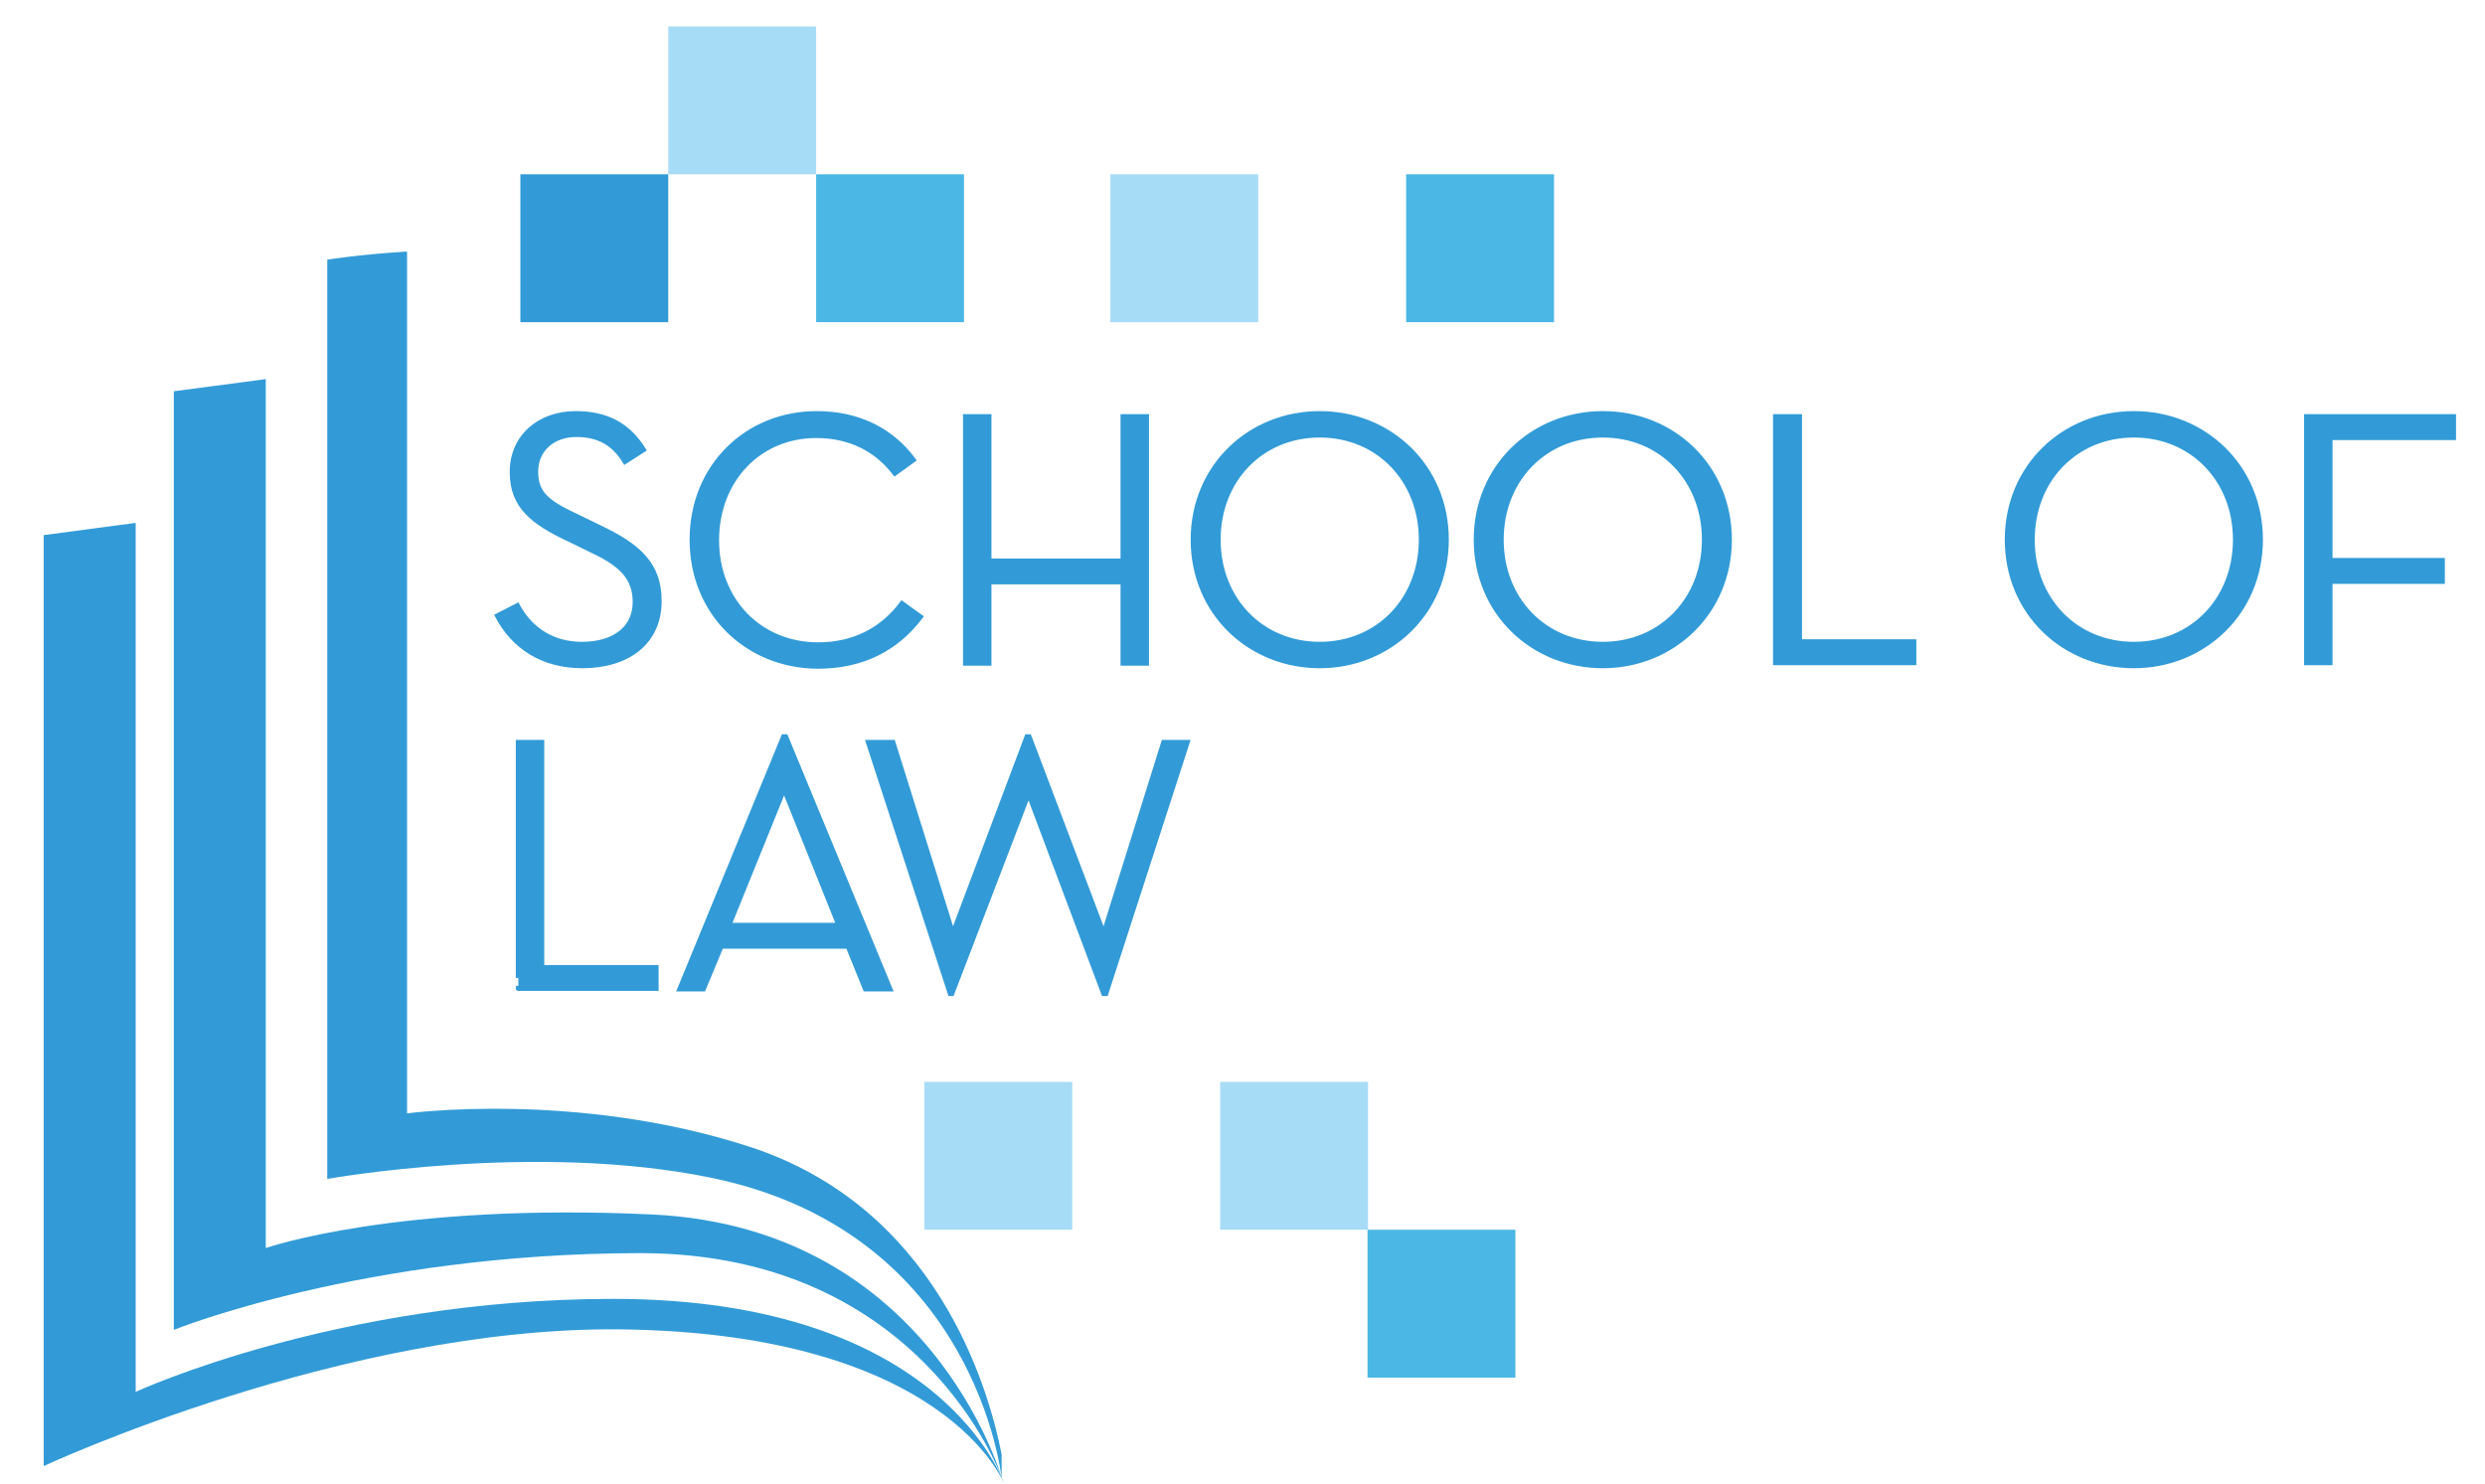 <?xml version="1.0" encoding="UTF-8"?> <!-- Generator: Adobe Illustrator 23.0.1, SVG Export Plug-In . SVG Version: 6.00 Build 0) --> <svg xmlns="http://www.w3.org/2000/svg" xmlns:xlink="http://www.w3.org/1999/xlink" version="1.1" x="0px" y="0px" viewBox="0 0 489 292.1" style="enable-background:new 0 0 489 292.1;" xml:space="preserve"> <style type="text/css"> .st0{fill:#329BD7;} .st1{fill-rule:evenodd;clip-rule:evenodd;fill:#A7DCF6;} .st2{fill-rule:evenodd;clip-rule:evenodd;fill:#329BD7;} .st3{opacity:0.8;fill-rule:evenodd;clip-rule:evenodd;fill:#1EA5DD;enable-background:new ;} .st4{fill:#329BD7;stroke:#329BD7;stroke-miterlimit:10;} </style> <g id="Layer_2"> </g> <g id="Layer_1"> <path class="st0" d="M147.3,225.6c-34-11-67.2-6.5-67.2-6.5V49.5c-9.7,0.6-15.7,1.6-15.7,1.6V232c0,0,41-7.4,75.7-0.2 c52.1,10.8,57,59.1,57,59.1s0-1.7,0-4.7C194.5,272.9,184.2,237.5,147.3,225.6z"></path> <path class="st0" d="M120.7,255.6c-54.5,0-94,18.3-94,18.3v-171l-18.1,2.4v183.2c0,0,59-27.5,113.6-26.9 c64.1,0.8,75.4,30.4,75.4,30.4S185.6,255.6,120.7,255.6z"></path> <path class="st0" d="M197.1,290.8c0,0-13.9-49.1-68.6-51.8c-50.5-2.4-76.2,6.6-76.2,6.6v-171l-18.1,2.4v184.7 c0,0,37.4-15.1,92-15.1C181.6,246.7,197.1,290.8,197.1,290.8z"></path> <path class="st1" d="M247.6,63.4c-9.7,0-19.4,0-29.1,0c0-9.7,0-19.4,0-29.1c9.7,0,19.4,0,29.1,0C247.6,44,247.6,53.7,247.6,63.4z"></path> <path class="st2" d="M131.5,63.4c-9.7,0-19.4,0-29.1,0c0-9.7,0-19.4,0-29.1c9.7,0,19.4,0,29.1,0C131.5,44,131.5,53.7,131.5,63.4z"></path> <path class="st1" d="M160.6,34.3c-9.7,0-19.4,0-29.1,0c0-9.7,0-19.4,0-29.1c9.7,0,19.4,0,29.1,0C160.6,14.9,160.6,24.6,160.6,34.3z "></path> <path class="st3" d="M189.7,63.4c-9.7,0-19.4,0-29.1,0c0-9.7,0-19.4,0-29.1c9.7,0,19.4,0,29.1,0C189.7,44,189.7,53.7,189.7,63.4z"></path> <path class="st1" d="M269.2,242c-9.7,0-19.4,0-29.1,0c0-9.7,0-19.4,0-29.1c9.7,0,19.4,0,29.1,0C269.2,222.6,269.2,232.3,269.2,242z "></path> <path class="st3" d="M298.2,271.1c-9.7,0-19.4,0-29.1,0c0-9.7,0-19.4,0-29.1c9.7,0,19.4,0,29.1,0 C298.2,251.7,298.2,261.4,298.2,271.1z"></path> <path class="st1" d="M181.9,242c9.7,0,19.4,0,29.1,0c0-9.7,0-19.4,0-29.1c-9.7,0-19.4,0-29.1,0C181.9,222.6,181.9,232.3,181.9,242z "></path> <path class="st3" d="M276.7,63.4c9.7,0,19.4,0,29.1,0c0-9.7,0-19.4,0-29.1c-9.7,0-19.4,0-29.1,0C276.7,44,276.7,53.7,276.7,63.4z"></path> <g> <path class="st4" d="M101.8,119.2c2.6,4.8,7,7.6,12.7,7.6c6.6,0,10.5-3.3,10.5-8.3c0-5.3-3.3-7.8-9.1-10.5l-3.9-1.9 c-7-3.3-11.2-6.4-11.2-13.2c0-6.9,5.3-11.5,12.5-11.5c6.1,0,10.3,2.3,13.3,7.1l-3.6,2.3c-2.2-3.6-5.2-5.3-9.6-5.3 c-4.8,0-8,3.1-8,7.3c0,4.6,2.6,6.3,8.6,9.1l3.9,1.9c7.8,3.7,11.8,7.3,11.8,14.5c0,8-6.1,12.7-15.1,12.7c-7.9,0-13.5-3.8-16.7-9.8 L101.8,119.2z"></path> <path class="st4" d="M136.2,106.2c0-14.4,10.8-24.8,24.5-24.8c8.2,0,14.7,3.3,19,9.1l-3.6,2.6c-3.6-4.7-8.8-7.4-15.5-7.4 c-11.3,0-19.6,8.8-19.6,20.6c0,11.9,8.5,20.6,20,20.6c7,0,12.6-2.9,16.5-8.1l3.6,2.6c-4.8,6.3-11.5,9.7-20.2,9.7 C147,131,136.2,120.6,136.2,106.2z"></path> <path class="st4" d="M221,82h4.6v48.5H221v-16h-26.4v16h-4.6V82h4.6v28.4H221L221,82L221,82z"></path> <path class="st4" d="M234.8,106.2c0-14.3,11.1-24.8,24.9-24.8s24.9,10.5,24.9,24.8S273.4,131,259.7,131S234.8,120.6,234.8,106.2z M279.7,106.2c0-11.8-8.5-20.6-20-20.6c-11.5,0-20,8.8-20,20.6s8.5,20.6,20,20.6C271.2,126.8,279.7,118,279.7,106.2z"></path> <path class="st4" d="M290.5,106.2c0-14.3,11.1-24.8,24.9-24.8s24.9,10.5,24.9,24.8S329.1,131,315.4,131S290.5,120.6,290.5,106.2z M335.4,106.2c0-11.8-8.5-20.6-20-20.6c-11.5,0-20,8.8-20,20.6s8.5,20.6,20,20.6C326.9,126.8,335.4,118,335.4,106.2z"></path> <path class="st4" d="M349.5,82h4.6v44.3h22.5v4.1h-27.2V82z"></path> <path class="st4" d="M395,106.2c0-14.3,11.1-24.8,24.9-24.8s24.9,10.5,24.9,24.8S433.6,131,419.9,131S395,120.6,395,106.2z M439.9,106.2c0-11.8-8.5-20.6-20-20.6c-11.5,0-20,8.8-20,20.6s8.5,20.6,20,20.6C431.4,126.8,439.9,118,439.9,106.2z"></path> <path class="st4" d="M453.9,82h28.9v4.1h-24.3v24.2h22.1v4.1h-22.1v16h-4.6V82z"></path> <path class="st4" d="M102,146.1h4.6v44.3h22.5v4.1H102C102,194.6,102,146.1,102,146.1z"></path> <path class="st4" d="M138.4,194.6h-4.6l20.4-49.6h0.4l20.5,49.6h-4.8l-3.4-8.4h-25L138.4,194.6z M154.3,155.2l-10.9,26.9h21.7 L154.3,155.2z"></path> <path class="st4" d="M170.9,146.1h4.8l11.8,37.7l14.6-38.8h0.4l14.7,38.8l11.8-37.7h4.6l-16,49.4h-0.4l-14.8-39.4l-15.1,39.4H187 L170.9,146.1z"></path> </g> </g> </svg> 
